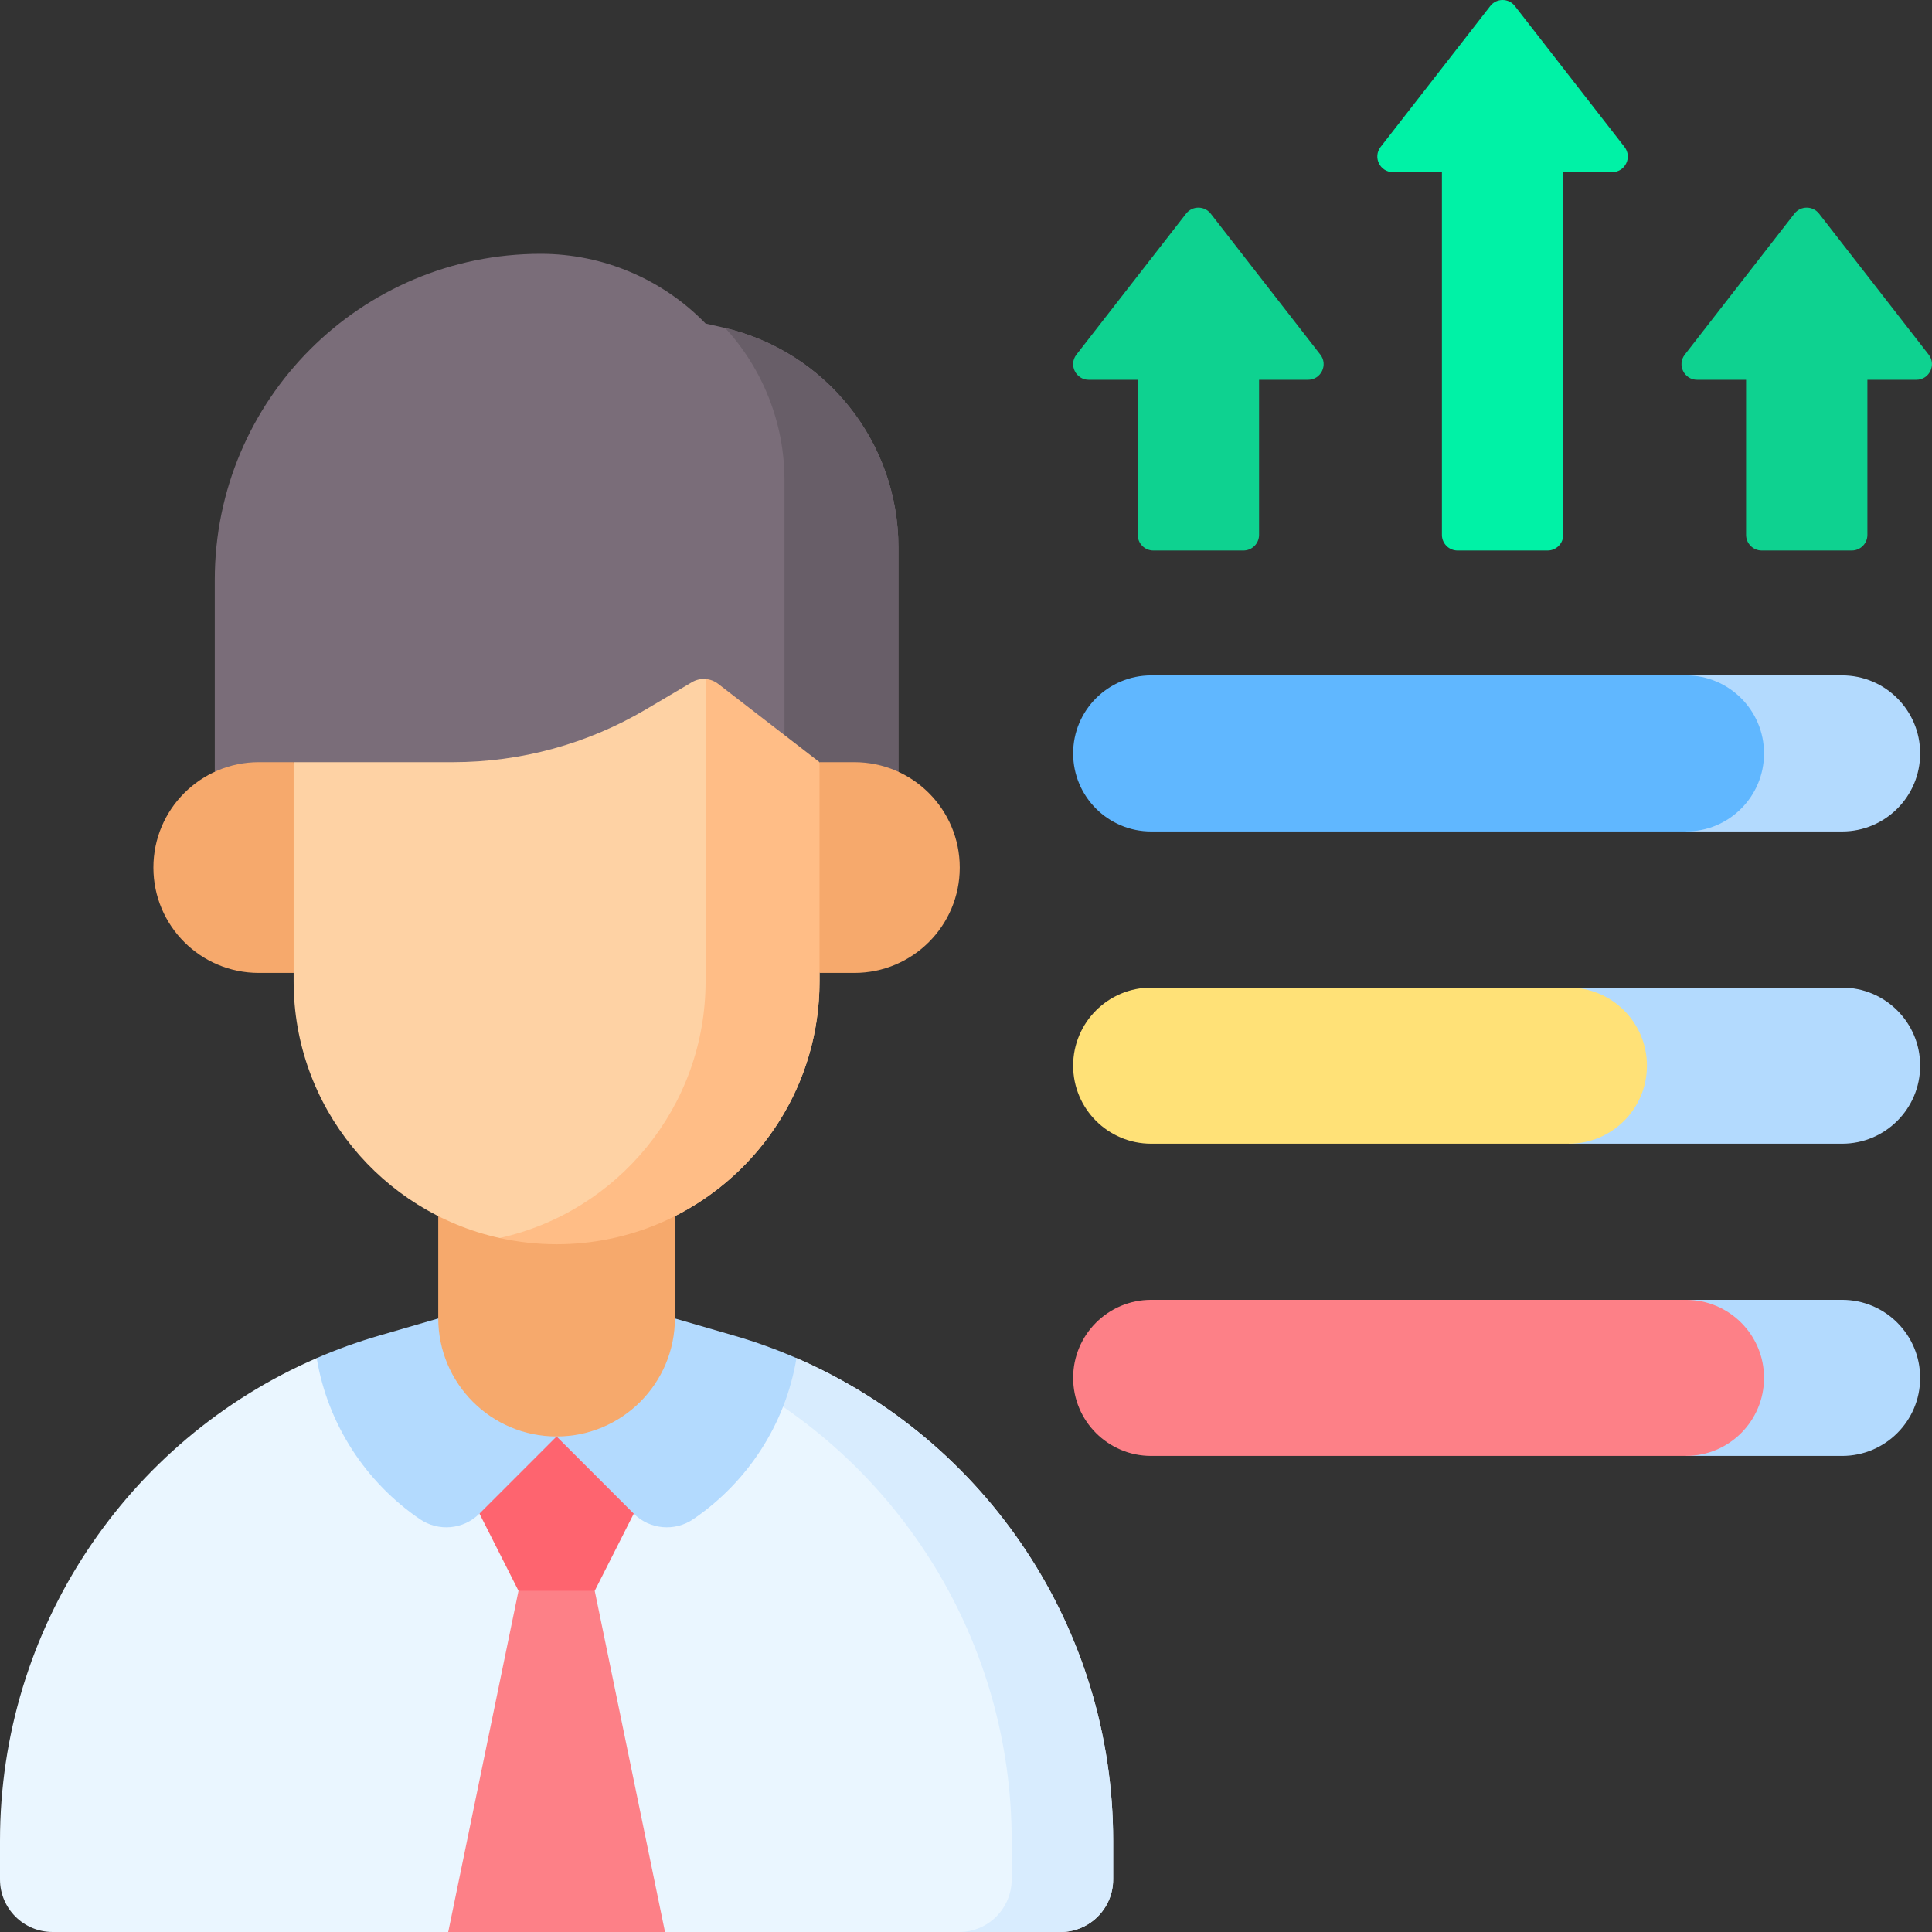 <svg width="48" height="48" viewBox="0 0 48 48" fill="none" xmlns="http://www.w3.org/2000/svg">
<rect x="0" y="0" width="48" height="48" fill="#333333" stroke="none"/>
<g clip-path="url(#clip0_1137_209)">
<path d="M19.788 33.742L13.827 35.351L7.868 33.742C3.14 35.789 0 40.473 0 45.729V46.694C0 47.415 0.585 48 1.307 48H11.136L13.829 47.05L16.522 48H26.35C27.071 48 27.656 47.415 27.656 46.694V45.729C27.656 40.473 24.516 35.789 19.788 33.742Z" fill="#EAF6FF"/>
<path d="M16.522 48L14.776 39.523L13.829 38.685L12.882 39.523L11.136 48H16.522Z" fill="#FD8087"/>
<path d="M13.83 35.689L15.557 36.526L15.746 37.605L14.776 39.523H12.882L11.912 37.605L12.104 36.172L13.828 35.689H13.83Z" fill="#FE646F"/>
<path d="M19.788 33.742L18.175 34.177C22.393 36.405 25.135 40.818 25.135 45.729V46.694C25.135 47.415 24.55 48 23.828 48H26.349C27.071 48 27.656 47.415 27.656 46.694V45.729C27.656 40.473 24.516 35.789 19.788 33.742Z" fill="#D8ECFE"/>
<path d="M17.226 37.742C18.561 36.831 19.513 35.399 19.788 33.742C19.286 33.524 18.766 33.336 18.23 33.181L16.768 32.757H13.832H13.827L13.828 35.689L15.744 37.605C16.141 38.002 16.763 38.058 17.226 37.742Z" fill="#B3DAFE"/>
<path d="M10.43 37.742C9.096 36.831 8.144 35.399 7.868 33.742C8.37 33.524 8.891 33.336 9.427 33.181L10.888 32.757H13.824H13.829L13.828 35.689L11.912 37.605C11.516 38.002 10.893 38.058 10.43 37.742Z" fill="#B3DAFE"/>
<path d="M13.828 35.689C12.205 35.689 10.888 34.373 10.888 32.749V29.825H16.768V32.749C16.768 34.373 15.452 35.689 13.828 35.689Z" fill="#F6A96C"/>
<path d="M7.295 15.902V18.936L6.04 21.554L7.295 24.172V24.38C7.295 27.502 9.486 30.111 12.413 30.758H13.2L14.626 30.255L16.764 30.216C18.897 29.141 20.361 26.932 20.361 24.38V15.902L7.295 15.902Z" fill="#FED2A4"/>
<path d="M17.53 15.902V24.38C17.53 27.502 15.34 30.111 12.413 30.758C12.869 30.858 13.342 30.913 13.828 30.913C17.436 30.913 20.361 27.988 20.361 24.38V24.172L21.685 21.554L20.361 18.936V15.902L17.53 15.902Z" fill="#FFBD86"/>
<path d="M17.962 8.136L17.53 8.038C16.455 6.931 14.978 6.306 13.435 6.306C8.962 6.306 5.336 9.932 5.336 14.405V20.66L7.295 18.936H11.253C12.939 18.936 14.594 18.484 16.045 17.626L17.191 16.949C17.396 16.828 17.654 16.844 17.842 16.99L19.49 18.263L20.002 17.933L20.361 18.936L22.321 20.451V13.597C22.321 10.982 20.512 8.716 17.962 8.136Z" fill="#7A6D79"/>
<path d="M18.019 8.15C18.939 9.156 19.49 10.491 19.49 11.932V18.263L20.361 18.936L22.321 20.451V13.597C22.321 11.002 20.538 8.751 18.019 8.15Z" fill="#685E68"/>
<path d="M6.429 24.172H7.295V18.936H6.429C4.983 18.936 3.811 20.109 3.811 21.555C3.811 23 4.983 24.172 6.429 24.172Z" fill="#F6A96C"/>
<path d="M21.227 24.172H20.361V18.936H21.227C22.673 18.936 23.845 20.109 23.845 21.555C23.845 23 22.673 24.172 21.227 24.172Z" fill="#F6A96C"/>
<path d="M45.767 32.294H41.888V36.172H45.767C46.838 36.172 47.706 35.304 47.706 34.233C47.706 33.162 46.838 32.294 45.767 32.294Z" fill="#B3DAFE"/>
<path d="M43.827 34.233C43.827 33.162 42.959 32.294 41.888 32.294H28.601C27.53 32.294 26.662 33.162 26.662 34.233C26.662 35.304 27.53 36.172 28.601 36.172H41.888C42.959 36.172 43.827 35.304 43.827 34.233Z" fill="#FD8087"/>
<path d="M45.767 24.537H38.979V28.415H45.767C46.838 28.415 47.706 27.547 47.706 26.476C47.706 25.405 46.838 24.537 45.767 24.537Z" fill="#B3DAFE"/>
<path d="M40.918 26.476C40.918 25.405 40.05 24.537 38.979 24.537H28.601C27.53 24.537 26.662 25.405 26.662 26.476C26.662 27.547 27.53 28.415 28.601 28.415H38.979C40.05 28.415 40.918 27.547 40.918 26.476Z" fill="#FFE177"/>
<path d="M45.767 16.78H41.888V20.658H45.767C46.838 20.658 47.706 19.79 47.706 18.719C47.706 17.648 46.838 16.78 45.767 16.78Z" fill="#B3DAFE"/>
<path d="M43.827 18.719C43.827 17.648 42.959 16.78 41.888 16.78H28.601C27.53 16.78 26.662 17.648 26.662 18.719C26.662 19.79 27.53 20.658 28.601 20.658H41.888C42.959 20.658 43.827 19.79 43.827 18.719Z" fill="#60B7FF"/>
<path d="M40.36 3.651L37.637 0.15C37.482 -0.05 37.18 -0.05 37.025 0.15L34.301 3.651C34.103 3.906 34.285 4.277 34.608 4.277H35.824V13.289C35.824 13.503 35.998 13.677 36.212 13.677H38.45C38.664 13.677 38.838 13.503 38.838 13.289V4.277H40.054C40.377 4.277 40.558 3.906 40.36 3.651Z" fill="#00F2A6"/>
<path d="M47.917 8.81L45.194 5.308C45.039 5.109 44.737 5.109 44.582 5.308L41.859 8.81C41.66 9.064 41.842 9.436 42.165 9.436H43.381V13.289C43.381 13.503 43.555 13.677 43.769 13.677H46.007C46.221 13.677 46.395 13.503 46.395 13.289V9.436H47.611C47.934 9.436 48.115 9.064 47.917 8.81Z" fill="#0ED290"/>
<path d="M26.744 8.81L29.468 5.308C29.623 5.109 29.924 5.109 30.08 5.308L32.803 8.81C33.001 9.064 32.82 9.436 32.497 9.436H31.281V13.289C31.281 13.503 31.107 13.677 30.893 13.677H28.655C28.44 13.677 28.267 13.503 28.267 13.289V9.436H27.05C26.728 9.436 26.546 9.064 26.744 8.81Z" fill="#0ED290"/>
</g>
<defs>
<clipPath id="clip0_1137_209">
<rect width="48" height="48" fill="white"/>
</clipPath>
</defs>
</svg>
